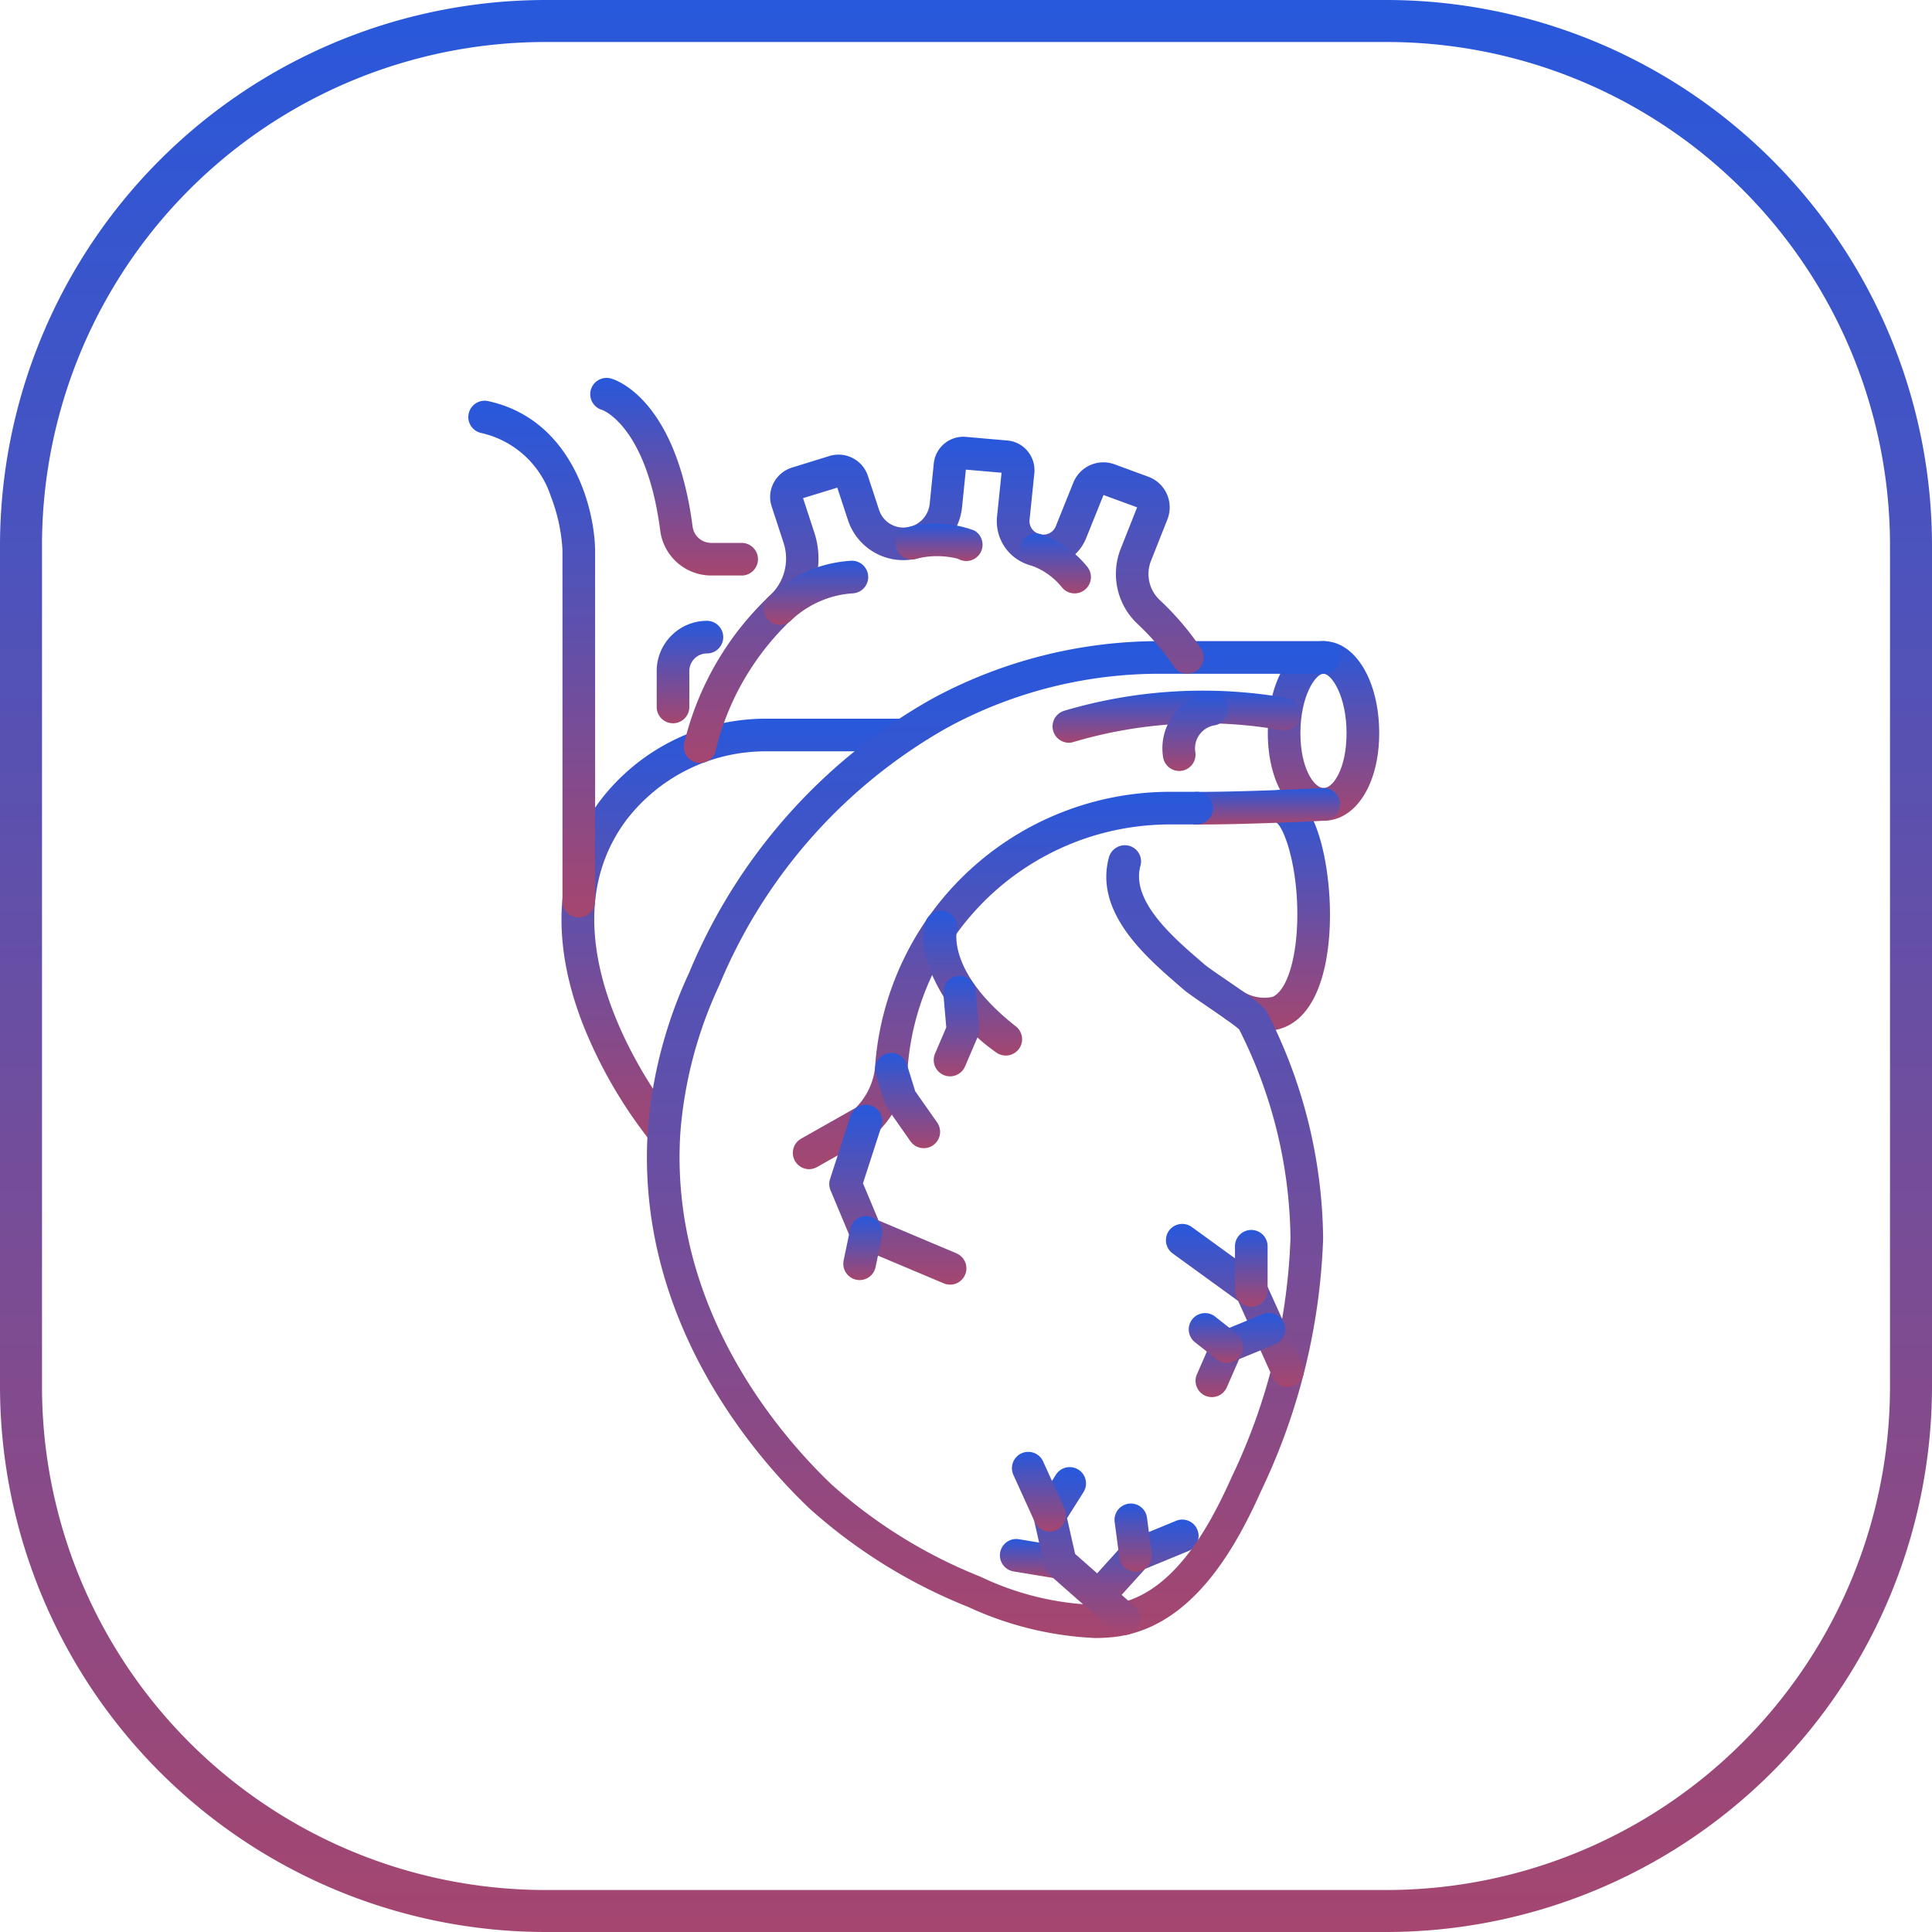 <svg xmlns="http://www.w3.org/2000/svg" xmlns:xlink="http://www.w3.org/1999/xlink" width="92" height="92" viewBox="0 0 92 92">
  <defs>
    <linearGradient id="linear-gradient" x1="0.5" x2="0.5" y2="1" gradientUnits="objectBoundingBox">
      <stop offset="0" stop-color="#2758dc"/>
      <stop offset="1" stop-color="#a5466f"/>
    </linearGradient>
  </defs>
  <g id="Сгруппировать_5604" data-name="Сгруппировать 5604" transform="translate(-1141 -4815)">
    <path id="Path_5762" data-name="Path 5762" d="M26,2A23.978,23.978,0,0,0,2,26V66A23.978,23.978,0,0,0,26,90H66A23.978,23.978,0,0,0,90,66V26A23.978,23.978,0,0,0,66,2H26m0-2H66A26,26,0,0,1,92,26V66A26,26,0,0,1,66,92H26A26,26,0,0,1,0,66V26A26,26,0,0,1,26,0Z" transform="translate(1141 4815)" fill="url(#linear-gradient)"/>
    <g id="Сгруппировать_4809" data-name="Сгруппировать 4809" transform="translate(-48.669 4446.797)">
      <g id="Сгруппировать_4778" data-name="Сгруппировать 4778" transform="translate(1237.275 441.486)">
        <path id="Контур_5762" data-name="Контур 5762" d="M1296.236,566a.812.812,0,0,1-.128-.011l-2.11-.349a.777.777,0,0,1,.254-1.533l2.11.349a.777.777,0,0,1-.126,1.544Z" transform="translate(-1293.348 -564.095)" fill="url(#linear-gradient)"/>
      </g>
      <g id="Сгруппировать_4779" data-name="Сгруппировать 4779" transform="translate(1241.202 440.569)">
        <path id="Контур_5763" data-name="Контур 5763" d="M1306.762,565.567a.777.777,0,0,1-.576-1.3l1.762-1.95a.775.775,0,0,1,.281-.2l2.226-.917a.777.777,0,0,1,.592,1.437l-2.063.85-1.644,1.819A.775.775,0,0,1,1306.762,565.567Z" transform="translate(-1305.985 -561.146)" fill="url(#linear-gradient)"/>
      </g>
      <g id="Сгруппировать_4780" data-name="Сгруппировать 4780" transform="translate(1237.475 400.769)">
        <path id="Контур_5764" data-name="Контур 5764" d="M1293.992,433.073" transform="translate(-1293.992 -433.073)" stroke="#3f4447" stroke-linecap="round" stroke-linejoin="round" stroke-width="5" fill="url(#linear-gradient)"/>
      </g>
      <g id="Сгруппировать_4781" data-name="Сгруппировать 4781" transform="translate(1250.041 398.733)">
        <path id="Контур_5765" data-name="Контур 5765" d="M1337.089,435.074c-1.542,0-2.661-1.753-2.661-4.168,0-2.5,1.14-4.384,2.652-4.384s2.652,1.885,2.652,4.384C1339.733,433.321,1338.621,435.074,1337.089,435.074Zm-.009-7c-.387,0-1.1,1.075-1.1,2.83,0,1.683.655,2.614,1.108,2.614s1.089-.931,1.089-2.614C1338.179,429.15,1337.468,428.076,1337.08,428.076Z" transform="translate(-1334.428 -426.522)" fill="url(#linear-gradient)"/>
      </g>
      <g id="Сгруппировать_4782" data-name="Сгруппировать 4782" transform="translate(1216.417 402.428)">
        <path id="Контур_5766" data-name="Контур 5766" d="M1231.1,458.861a.776.776,0,0,1-.6-.278,22.15,22.15,0,0,1-3.162-5.376c-1.7-4.184-1.454-7.941.7-10.865a9.916,9.916,0,0,1,7.989-3.932h6.32a.777.777,0,0,1,0,1.554h-6.32a8.357,8.357,0,0,0-6.739,3.3c-4.436,6.016,2.331,14.238,2.4,14.321a.777.777,0,0,1-.6,1.276Z" transform="translate(-1226.231 -438.411)" fill="url(#linear-gradient)"/>
      </g>
      <g id="Сгруппировать_4783" data-name="Сгруппировать 4783" transform="translate(1247.713 405.823)">
        <path id="Контур_5767" data-name="Контур 5767" d="M1329.159,460.807a4.017,4.017,0,0,1-1.8-.5.777.777,0,0,1,.705-1.385,1.9,1.9,0,0,0,1.423.266c.67-.289,1.144-1.769,1.18-3.682.048-2.555-.645-4.462-1.038-4.649a.772.772,0,0,1-.538-.953.781.781,0,0,1,.96-.542c1.7.466,2.065,3.856,2.137,4.884.179,2.567-.275,5.589-2.084,6.369A2.367,2.367,0,0,1,1329.159,460.807Z" transform="translate(-1326.936 -449.337)" fill="url(#linear-gradient)"/>
      </g>
      <g id="Сгруппировать_4784" data-name="Сгруппировать 4784" transform="translate(1245.884 405.731)">
        <path id="Контур_5768" data-name="Контур 5768" d="M1321.829,450.776a.777.777,0,0,1,0-1.554c2.494,0,5.965-.179,6-.181a.777.777,0,1,1,.081,1.552C1327.874,450.6,1324.364,450.776,1321.829,450.776Z" transform="translate(-1321.052 -449.041)" fill="url(#linear-gradient)"/>
      </g>
      <g id="Сгруппировать_4785" data-name="Сгруппировать 4785" transform="translate(1220.474 398.733)">
        <path id="Контур_5769" data-name="Контур 5769" d="M1260.635,473.993a16.048,16.048,0,0,1-6.053-1.482,25.371,25.371,0,0,1-7.543-4.676c-2.517-2.391-8.288-8.912-7.711-17.994a21.637,21.637,0,0,1,1.973-7.536,26.669,26.669,0,0,1,11.481-12.99c.106-.058.214-.117.326-.177a22.715,22.715,0,0,1,10.65-2.616h7.749a.777.777,0,1,1,0,1.554h-7.749a21.155,21.155,0,0,0-9.92,2.434l-.306.166a25.11,25.11,0,0,0-10.8,12.235,20.281,20.281,0,0,0-1.853,7.029c-.535,8.427,4.872,14.528,7.222,16.76a23.8,23.8,0,0,0,7.079,4.377,13.7,13.7,0,0,0,5.969,1.346c3.014-.2,4.858-3.574,5.984-6.093a28.685,28.685,0,0,0,2.8-11.355,22.475,22.475,0,0,0-2.442-9.96c-.22-.207-1.019-.754-1.506-1.087-.588-.4-.958-.658-1.158-.83l-.183-.158c-1.531-1.321-3.846-3.318-3.432-5.776a2.819,2.819,0,0,1,.076-.345.787.787,0,0,1,.957-.552.769.769,0,0,1,.547.943l-.006.023a1.39,1.39,0,0,0-.039.176c-.271,1.608,1.645,3.261,2.913,4.354l.184.159c.143.123.609.442,1.02.723,1.434.982,1.817,1.273,1.982,1.6a24.059,24.059,0,0,1,2.642,10.736,30.207,30.207,0,0,1-2.94,11.98c-1.289,2.885-3.448,6.75-7.3,7.009Q1260.943,473.993,1260.635,473.993Zm6.889-28.947h0Z" transform="translate(-1239.287 -426.522)" fill="url(#linear-gradient)"/>
      </g>
      <g id="Сгруппировать_4786" data-name="Сгруппировать 4786" transform="translate(1227.425 405.911)">
        <path id="Контур_5770" data-name="Контур 5770" d="M1262.43,467.588a.777.777,0,0,1-.383-1.454l2.6-1.469a3.218,3.218,0,0,0,.918-1.9c0-.056.007-.1.008-.116s0-.025,0-.031a14.086,14.086,0,0,1,14.059-13h1.251a.777.777,0,0,1,0,1.554h-1.251a12.528,12.528,0,0,0-12.51,11.554c0,.023,0,.09-.012.179a4.821,4.821,0,0,1-1.418,2.912.786.786,0,0,1-.18.14l-2.706,1.528A.773.773,0,0,1,1262.43,467.588Z" transform="translate(-1261.653 -449.621)" fill="url(#linear-gradient)"/>
      </g>
      <g id="Сгруппировать_4787" data-name="Сгруппировать 4787" transform="translate(1239.789 401.091)">
        <path id="Контур_5771" data-name="Контур 5771" d="M1302.217,436.59a.777.777,0,0,1-.219-1.522,23.179,23.179,0,0,1,10.6-.609.777.777,0,1,1-.269,1.53,21.628,21.628,0,0,0-9.9.569A.77.77,0,0,1,1302.217,436.59Z" transform="translate(-1301.44 -434.11)" fill="url(#linear-gradient)"/>
      </g>
      <g id="Сгруппировать_4788" data-name="Сгруппировать 4788" transform="translate(1245.014 401.202)">
        <path id="Контур_5772" data-name="Контур 5772" d="M1319.058,438.182a.777.777,0,0,1-.765-.649,2.657,2.657,0,0,1,2.159-3.048.777.777,0,0,1,.33,1.518,1.111,1.111,0,0,0-.957,1.274.777.777,0,0,1-.638.894A.791.791,0,0,1,1319.058,438.182Z" transform="translate(-1318.251 -434.468)" fill="url(#linear-gradient)"/>
      </g>
      <g id="Сгруппировать_4789" data-name="Сгруппировать 4789" transform="translate(1233.648 411.584)">
        <path id="Контур_5773" data-name="Контур 5773" d="M1285.588,474.757a.773.773,0,0,1-.479-.166,8.908,8.908,0,0,1-3.223-4.158,3.647,3.647,0,0,1-.128-2,.777.777,0,0,1,1.5.424c-.015.069-.388,2,2.815,4.513a.777.777,0,0,1-.48,1.388Z" transform="translate(-1281.677 -467.875)" fill="url(#linear-gradient)"/>
      </g>
      <g id="Сгруппировать_4790" data-name="Сгруппировать 4790" transform="translate(1231.337 418.351)">
        <path id="Контур_5774" data-name="Контур 5774" d="M1276.563,494.176a.776.776,0,0,1-.637-.331l-1.114-1.589a.787.787,0,0,1-.105-.215l-.43-1.384a.777.777,0,1,1,1.484-.461l.394,1.268,1.044,1.489a.777.777,0,0,1-.636,1.223Z" transform="translate(-1274.241 -489.649)" fill="url(#linear-gradient)"/>
      </g>
      <g id="Сгруппировать_4791" data-name="Сгруппировать 4791" transform="translate(1234.132 414.66)">
        <path id="Контур_5775" data-name="Контур 5775" d="M1284.012,482.568a.777.777,0,0,1-.714-1.083l.534-1.247-.14-1.623a.777.777,0,0,1,1.548-.133l.157,1.816a.775.775,0,0,1-.06.373l-.611,1.426A.777.777,0,0,1,1284.012,482.568Z" transform="translate(-1283.235 -477.771)" fill="url(#linear-gradient)"/>
      </g>
      <g id="Сгруппировать_4792" data-name="Сгруппировать 4792" transform="translate(1229.156 420.797)">
        <path id="Контур_5776" data-name="Контур 5776" d="M1272.977,506.1a.774.774,0,0,1-.3-.061l-4-1.687a.778.778,0,0,1-.415-.416l-.975-2.328a.779.779,0,0,1-.022-.539l.975-3.012a.777.777,0,0,1,1.478.479l-.886,2.738.741,1.77,3.709,1.564a.777.777,0,0,1-.3,1.493Z" transform="translate(-1267.225 -497.521)" fill="url(#linear-gradient)"/>
      </g>
      <g id="Сгруппировать_4793" data-name="Сгруппировать 4793" transform="translate(1238.875 438.082)">
        <path id="Контур_5777" data-name="Контур 5777" d="M1302.818,561.12a.774.774,0,0,1-.513-.194l-3.034-2.672a.775.775,0,0,1-.244-.412l-.509-2.255a.775.775,0,0,1,.1-.586l.946-1.5a.777.777,0,1,1,1.314.829l-.774,1.227.383,1.7,2.845,2.506a.777.777,0,0,1-.514,1.36Z" transform="translate(-1298.498 -553.141)" fill="url(#linear-gradient)"/>
      </g>
      <g id="Сгруппировать_4794" data-name="Сгруппировать 4794" transform="translate(1242.745 439.828)">
        <path id="Контур_5778" data-name="Контур 5778" d="M1311.946,561.972a.777.777,0,0,1-.769-.676l-.219-1.659a.777.777,0,1,1,1.54-.2l.219,1.659a.777.777,0,0,1-.669.872A.761.761,0,0,1,1311.946,561.972Z" transform="translate(-1310.951 -558.759)" fill="url(#linear-gradient)"/>
      </g>
      <g id="Сгруппировать_4795" data-name="Сгруппировать 4795" transform="translate(1237.856 437.34)">
        <path id="Контур_5779" data-name="Контур 5779" d="M1297.016,554.548a.777.777,0,0,1-.708-.456l-1.018-2.241a.777.777,0,0,1,1.415-.643l1.018,2.241a.778.778,0,0,1-.707,1.1Z" transform="translate(-1295.22 -550.753)" fill="url(#linear-gradient)"/>
      </g>
      <g id="Сгруппировать_4796" data-name="Сгруппировать 4796" transform="translate(1245.189 426.486)">
        <path id="Контур_5780" data-name="Контур 5780" d="M1324.608,523.587a.777.777,0,0,1-.709-.457l-1.64-3.632-3.121-2.265a.777.777,0,0,1,.913-1.258l3.288,2.386a.78.78,0,0,1,.252.309l1.725,3.819a.777.777,0,0,1-.708,1.1Z" transform="translate(-1318.817 -515.828)" fill="url(#linear-gradient)"/>
      </g>
      <g id="Сгруппировать_4797" data-name="Сгруппировать 4797" transform="translate(1248.477 426.777)">
        <path id="Контур_5781" data-name="Контур 5781" d="M1330.174,520.413a.777.777,0,0,1-.777-.777v-2.1a.777.777,0,1,1,1.554,0v2.1A.777.777,0,0,1,1330.174,520.413Z" transform="translate(-1329.397 -516.764)" fill="url(#linear-gradient)"/>
      </g>
      <g id="Сгруппировать_4798" data-name="Сгруппировать 4798" transform="translate(1246.6 430.724)">
        <path id="Контур_5782" data-name="Контур 5782" d="M1324.133,533.474a.777.777,0,0,1-.711-1.089l.714-1.63a.778.778,0,0,1,.415-.406l2-.825a.777.777,0,0,1,.592,1.437l-1.711.705-.588,1.343A.777.777,0,0,1,1324.133,533.474Z" transform="translate(-1323.356 -529.466)" fill="url(#linear-gradient)"/>
      </g>
      <g id="Сгруппировать_4799" data-name="Сгруппировать 4799" transform="translate(1246.266 430.725)">
        <path id="Контур_5783" data-name="Контур 5783" d="M1324.105,531.845a.774.774,0,0,1-.48-.167l-1.047-.824a.777.777,0,0,1,.961-1.221l1.047.825a.777.777,0,0,1-.481,1.387Z" transform="translate(-1322.281 -529.467)" fill="url(#linear-gradient)"/>
      </g>
      <g id="Сгруппировать_4800" data-name="Сгруппировать 4800" transform="translate(1229.825 426.136)">
        <path id="Контур_5784" data-name="Контур 5784" d="M1270.155,517.726a.778.778,0,0,1-.761-.935l.306-1.469a.777.777,0,1,1,1.521.316l-.306,1.47A.777.777,0,0,1,1270.155,517.726Z" transform="translate(-1269.377 -514.703)" fill="url(#linear-gradient)"/>
      </g>
      <g id="Сгруппировать_4805" data-name="Сгруппировать 4805" transform="translate(1222.23 389.001)">
        <g id="Сгруппировать_4801" data-name="Сгруппировать 4801" transform="translate(0 0)">
          <path id="Контур_5785" data-name="Контур 5785" d="M1245.715,410.744a.778.778,0,0,1-.755-.964,14.225,14.225,0,0,1,4.028-6.968l.034-.032.028-.027a2.4,2.4,0,0,0,.644-2.481l-.57-1.744a1.435,1.435,0,0,1,.084-1.112,1.484,1.484,0,0,1,.869-.739l1.8-.557a1.474,1.474,0,0,1,1.825.94l.539,1.641a1.215,1.215,0,0,0,1.365.809c.02,0,.04-.007.06-.009h0a1.26,1.26,0,0,0,.98-1.094l.195-1.923a1.414,1.414,0,0,1,1.54-1.272l1.958.171a1.4,1.4,0,0,1,.971.507,1.426,1.426,0,0,1,.32,1.059l-.227,2.207a.629.629,0,0,0,.466.677l.05.015h0a.632.632,0,0,0,.733-.383l.831-2.065a1.543,1.543,0,0,1,1.972-.881l1.6.588a1.554,1.554,0,0,1,.912,2.032l-.778,1.965a1.7,1.7,0,0,0,.4,1.863,13.529,13.529,0,0,1,1.976,2.312.777.777,0,0,1-1.289.869,11.935,11.935,0,0,0-1.748-2.046,3.261,3.261,0,0,1-.781-3.573l.777-1.963-1.6-.587-.831,2.064a2.2,2.2,0,0,1-2.583,1.3l-.051-.015-.01,0a2.174,2.174,0,0,1-1.594-2.331l.214-2.079-1.7-.148-.182,1.8a2.812,2.812,0,0,1-2.215,2.452l-.033.006a.265.265,0,0,1-.085.014h-.005a2.775,2.775,0,0,1-3.09-1.855l-.512-1.559-1.63.5.541,1.655a3.938,3.938,0,0,1-1.039,4.082l-.049.047-.045.043a12.639,12.639,0,0,0-3.569,6.194A.777.777,0,0,1,1245.715,410.744Zm4.884-12.705v0Zm1.745-.436h0Zm7.872-.672h0Zm-.123-.145h0Z" transform="translate(-1244.937 -395.205)" fill="url(#linear-gradient)"/>
        </g>
        <g id="Сгруппировать_4802" data-name="Сгруппировать 4802" transform="translate(3.799 5.904)">
          <path id="Контур_5786" data-name="Контур 5786" d="M1257.939,417.256a.777.777,0,0,1-.531-1.344,6.3,6.3,0,0,1,2.507-1.456,6.2,6.2,0,0,1,1.414-.252.777.777,0,0,1,.095,1.551,4.668,4.668,0,0,0-1.06.189,4.761,4.761,0,0,0-1.893,1.1A.775.775,0,0,1,1257.939,417.256Z" transform="translate(-1257.162 -414.203)" fill="url(#linear-gradient)"/>
        </g>
        <g id="Сгруппировать_4803" data-name="Сгруппировать 4803" transform="translate(10.073 4.131)">
          <path id="Контур_5787" data-name="Контур 5787" d="M1280.727,410.283a.773.773,0,0,1-.392-.107,4.035,4.035,0,0,0-2.042.013.777.777,0,0,1-.332-1.518,5.235,5.235,0,0,1,3.159.164.777.777,0,0,1-.393,1.448Z" transform="translate(-1277.351 -408.497)" fill="url(#linear-gradient)"/>
        </g>
        <g id="Сгруппировать_4804" data-name="Сгруппировать 4804" transform="translate(15.999 4.612)">
          <path id="Контур_5788" data-name="Контур 5788" d="M1299.034,412.894a.775.775,0,0,1-.605-.289,3.314,3.314,0,0,0-1.487-1.048.777.777,0,1,1,.513-1.467,4.864,4.864,0,0,1,2.183,1.538.777.777,0,0,1-.6,1.265Z" transform="translate(-1296.421 -410.047)" fill="url(#linear-gradient)"/>
        </g>
      </g>
      <g id="Сгруппировать_4806" data-name="Сгруппировать 4806" transform="translate(1211.992 387.289)">
        <path id="Контур_5789" data-name="Контур 5789" d="M1217.23,414.3a.777.777,0,0,1-.777-.777V396.8h0a8.383,8.383,0,0,0-.556-2.56,4.529,4.529,0,0,0-3.295-3.006.777.777,0,1,1,.334-1.517c3.926.864,5.034,5,5.071,7.069v16.736A.777.777,0,0,1,1217.23,414.3Z" transform="translate(-1211.992 -389.697)" fill="url(#linear-gradient)"/>
      </g>
      <g id="Сгруппировать_4807" data-name="Сгруппировать 4807" transform="translate(1217.797 386.203)">
        <path id="Контур_5790" data-name="Контур 5790" d="M1237.866,395.609H1236.4a2.451,2.451,0,0,1-2.416-2.138c-.649-4.973-2.742-5.74-2.764-5.746a.777.777,0,1,1,.45-1.487c.313.095,3.08,1.1,3.854,7.033a.893.893,0,0,0,.875.785h1.462a.777.777,0,1,1,0,1.554Z" transform="translate(-1230.672 -386.204)" fill="url(#linear-gradient)"/>
      </g>
      <g id="Сгруппировать_4808" data-name="Сгруппировать 4808" transform="translate(1220.94 397.765)">
        <path id="Контур_5791" data-name="Контур 5791" d="M1241.563,428.287a.777.777,0,0,1-.777-.777V425.8a2.394,2.394,0,0,1,2.392-2.392.777.777,0,0,1,0,1.554.839.839,0,0,0-.838.838v1.711A.777.777,0,0,1,1241.563,428.287Z" transform="translate(-1240.786 -423.407)" fill="url(#linear-gradient)"/>
      </g>
    </g>
  </g>
</svg>
